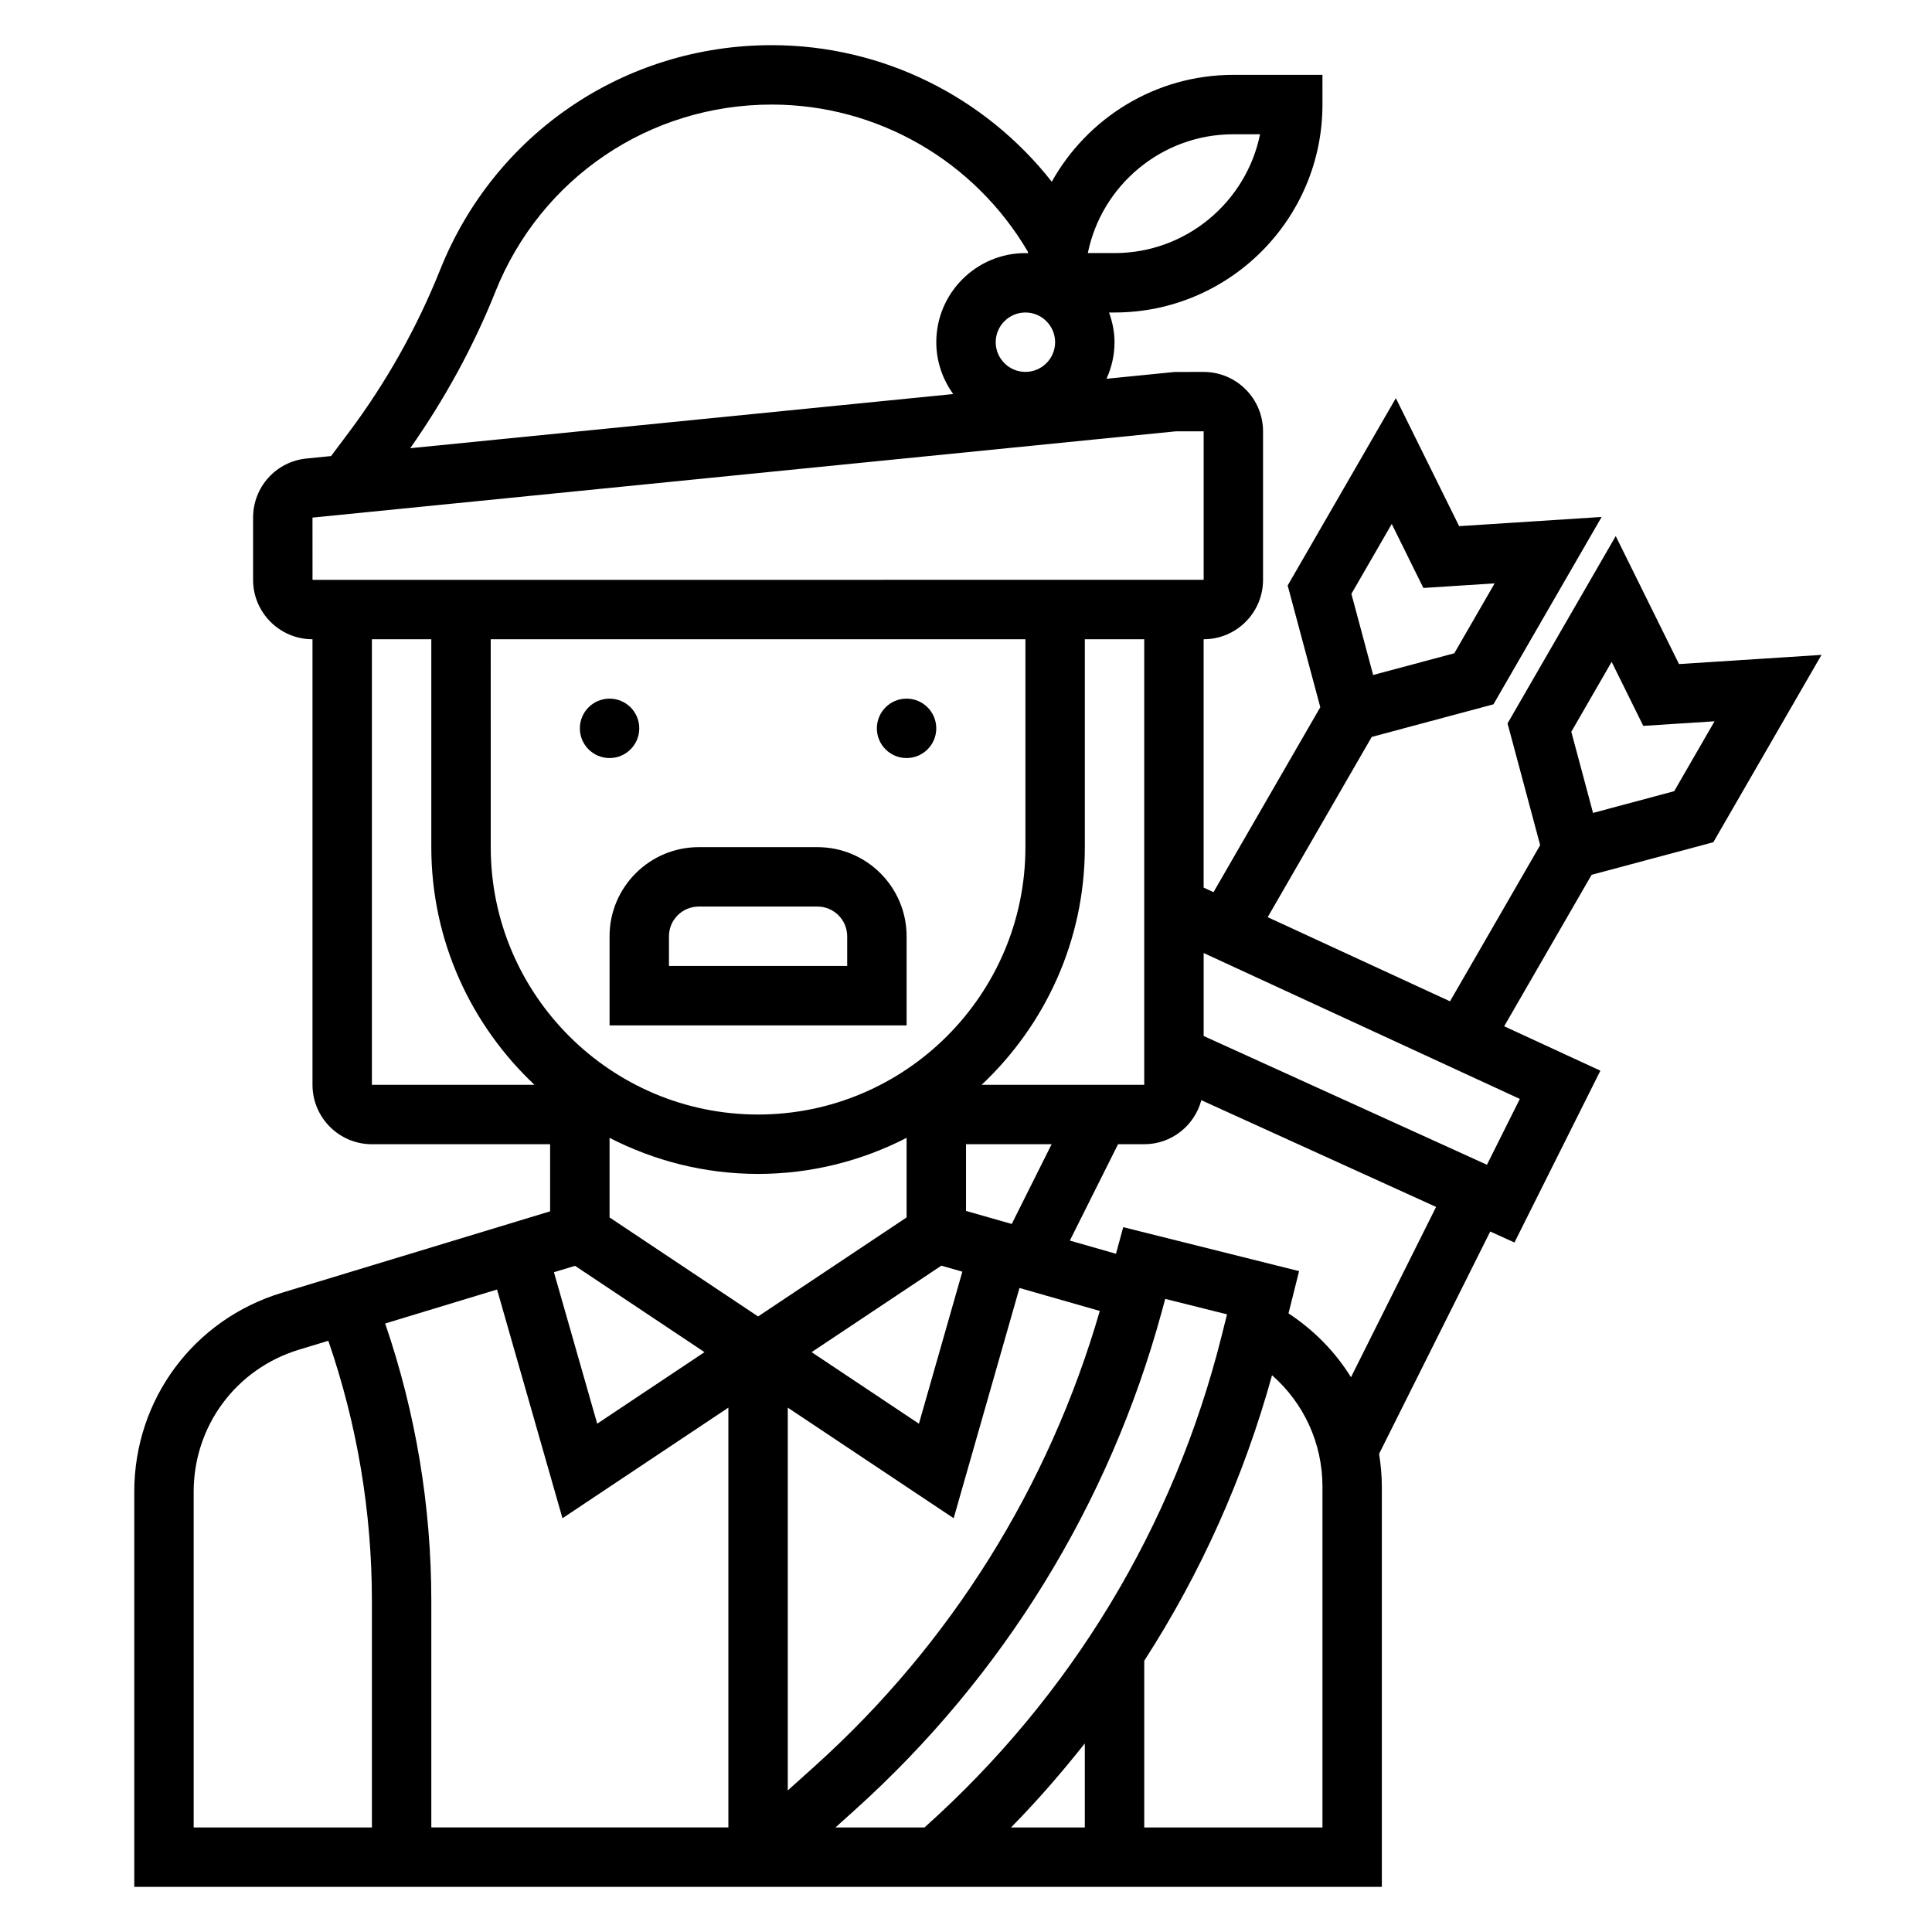 <?xml version="1.0" encoding="UTF-8"?>
<!-- Uploaded to: ICON Repo, www.svgrepo.com, Generator: ICON Repo Mixer Tools -->
<svg fill="#000000" width="800px" height="800px" version="1.1" viewBox="144 144 512 512" xmlns="http://www.w3.org/2000/svg">
 <g>
  <path d="m305.54 392.12v23.617h78.719v-23.617c0-13.02-10.598-23.617-23.617-23.617h-31.488c-13.02 0.004-23.613 10.598-23.613 23.617zm15.742 0c0-4.336 3.535-7.871 7.871-7.871h31.488c4.336 0 7.871 3.535 7.871 7.871v7.871h-47.23z"/>
  <path d="m392.12 337.02c0 4.348-3.523 7.871-7.871 7.871s-7.871-3.523-7.871-7.871c0-4.348 3.523-7.875 7.871-7.875s7.871 3.527 7.871 7.875"/>
  <path d="m313.41 337.02c0 4.348-3.523 7.871-7.871 7.871s-7.871-3.523-7.871-7.871c0-4.348 3.523-7.875 7.871-7.875s7.871 3.527 7.871 7.875"/>
  <path d="m598.05 367.2 28.668-49.648-37.762 2.434-16.773-33.922-28.668 49.648 8.645 32.258-23.891 41.391-48.32-22.301 27.574-47.766 32.258-8.645 28.668-49.648-37.762 2.434-16.773-33.922-28.668 49.648 8.645 32.258-28.301 49.02-2.613-1.219v-65.809c8.684 0 15.742-7.062 15.742-15.742v-39.359c0-8.684-7.062-15.742-15.742-15.742l-7.652 0.008-18.09 1.801c1.336-2.961 2.125-6.231 2.125-9.684 0-2.769-0.566-5.398-1.449-7.871l1.449-0.004c30.387 0 55.105-24.719 55.105-55.105l-0.004-7.871h-23.617c-20.664 0-38.684 11.445-48.113 28.316-17.75-22.566-44.922-36.188-74.223-36.188-38.91 0-73.391 23.34-87.844 59.473-6.164 15.414-14.336 29.961-24.301 43.25l-4.629 6.172-6.488 0.645c-8.082 0.805-14.176 7.543-14.176 15.668v16.492c0 8.684 7.062 15.742 15.742 15.742v118.08c0 8.684 7.062 15.742 15.742 15.742h47.23v17.781l-71.117 21.594c-23.375 7.094-39.086 28.285-39.086 52.727v104.7h330.62v-106.07c0-2.945-0.285-5.84-0.73-8.684l29.457-58.914 6.414 2.914 22.773-45.539-25.496-11.77 23.176-40.141zm-85.223-84.348 8.383 16.965 18.887-1.219-10.691 18.523-21.508 5.762-5.762-21.508zm-123.82 345.44h-23.602l5.102-4.59c39.312-35.375 67.449-81.051 81.367-132.09l0.922-3.394 16.375 4.094-1.41 5.644c-12.66 50.625-39.91 95.59-78.754 130.33zm42.48-22.266v22.266h-19.562c6.981-7.062 13.43-14.551 19.562-22.266zm-157.44-292.62h141.7v55.105c0 39.062-31.789 70.848-70.848 70.848-39.062 0-70.848-31.789-70.848-70.848zm119.42 166.01 5.566 1.59-11.508 40.289-28.438-18.961zm-48.57-24.316c14.176 0 27.535-3.496 39.359-9.555v21.09l-39.359 26.238-39.359-26.238v-21.09c11.824 6.062 25.184 9.555 39.359 9.555zm-48.508 24.355 34.312 22.879-28.434 18.957-11.469-40.141zm-3.328 66.898 43.965-29.316v111.25h-78.723v-59.945c0-25.191-4.117-49.895-12.227-73.602l29.652-9.004zm66.918 65.645-7.211 6.488v-101.45l43.965 29.309 17.438-61.016 21.285 6.086c-13.477 46.5-39.445 88.148-75.477 120.58zm40.023-147.09v-17.68h22.688l-10.57 21.137zm4.141-33.422c16.789-15.809 27.348-38.156 27.348-62.977v-55.105h15.742v118.08zm19.473-196.8c0 4.336-3.535 7.871-7.871 7.871-4.336 0-7.871-3.535-7.871-7.871s3.535-7.871 7.871-7.871c4.336-0.004 7.871 3.531 7.871 7.871zm47.234-55.105h7.078c-3.656 17.941-19.555 31.488-38.566 31.488h-7.078c3.652-17.941 19.555-31.488 38.566-31.488zm-195.56 41.699c12.047-30.113 40.785-49.57 73.219-49.57 28.047 0 53.781 14.941 67.91 39.031-0.023 0.133-0.039 0.27-0.062 0.395-0.203-0.012-0.398-0.066-0.613-0.066-13.02 0-23.617 10.598-23.617 23.617 0 5.133 1.691 9.855 4.481 13.738l-143.89 14.352c9.078-12.945 16.715-26.832 22.578-41.496zm-48.477 59.891 228.86-22.871h7.309v39.359l-236.16 0.004zm15.746 32.234h15.742v55.105c0 24.82 10.555 47.168 27.348 62.977h-43.09zm-47.234 225.93c0-17.453 11.227-32.59 27.922-37.66l7.762-2.356c7.668 22.227 11.551 45.395 11.551 69.023v59.949h-47.234zm299.14 88.957h-47.23v-44.172c14.98-23.207 26.387-48.625 33.867-75.664 8.391 7.352 13.363 17.969 13.363 29.512zm7.559-119.31c-4.141-6.707-9.785-12.461-16.555-16.926l2.801-11.195-46.602-11.652-1.922 7.055-12.227-3.496 12.773-25.535h6.941c7.266 0 13.336-4.969 15.137-11.668l62.211 28.285zm36.031-56.309-75.074-34.125v-21.988l83.789 38.668zm33.047-133.27 8.383 16.965 18.887-1.219-10.691 18.523-21.508 5.762-5.762-21.508z"/>
 </g>
</svg>